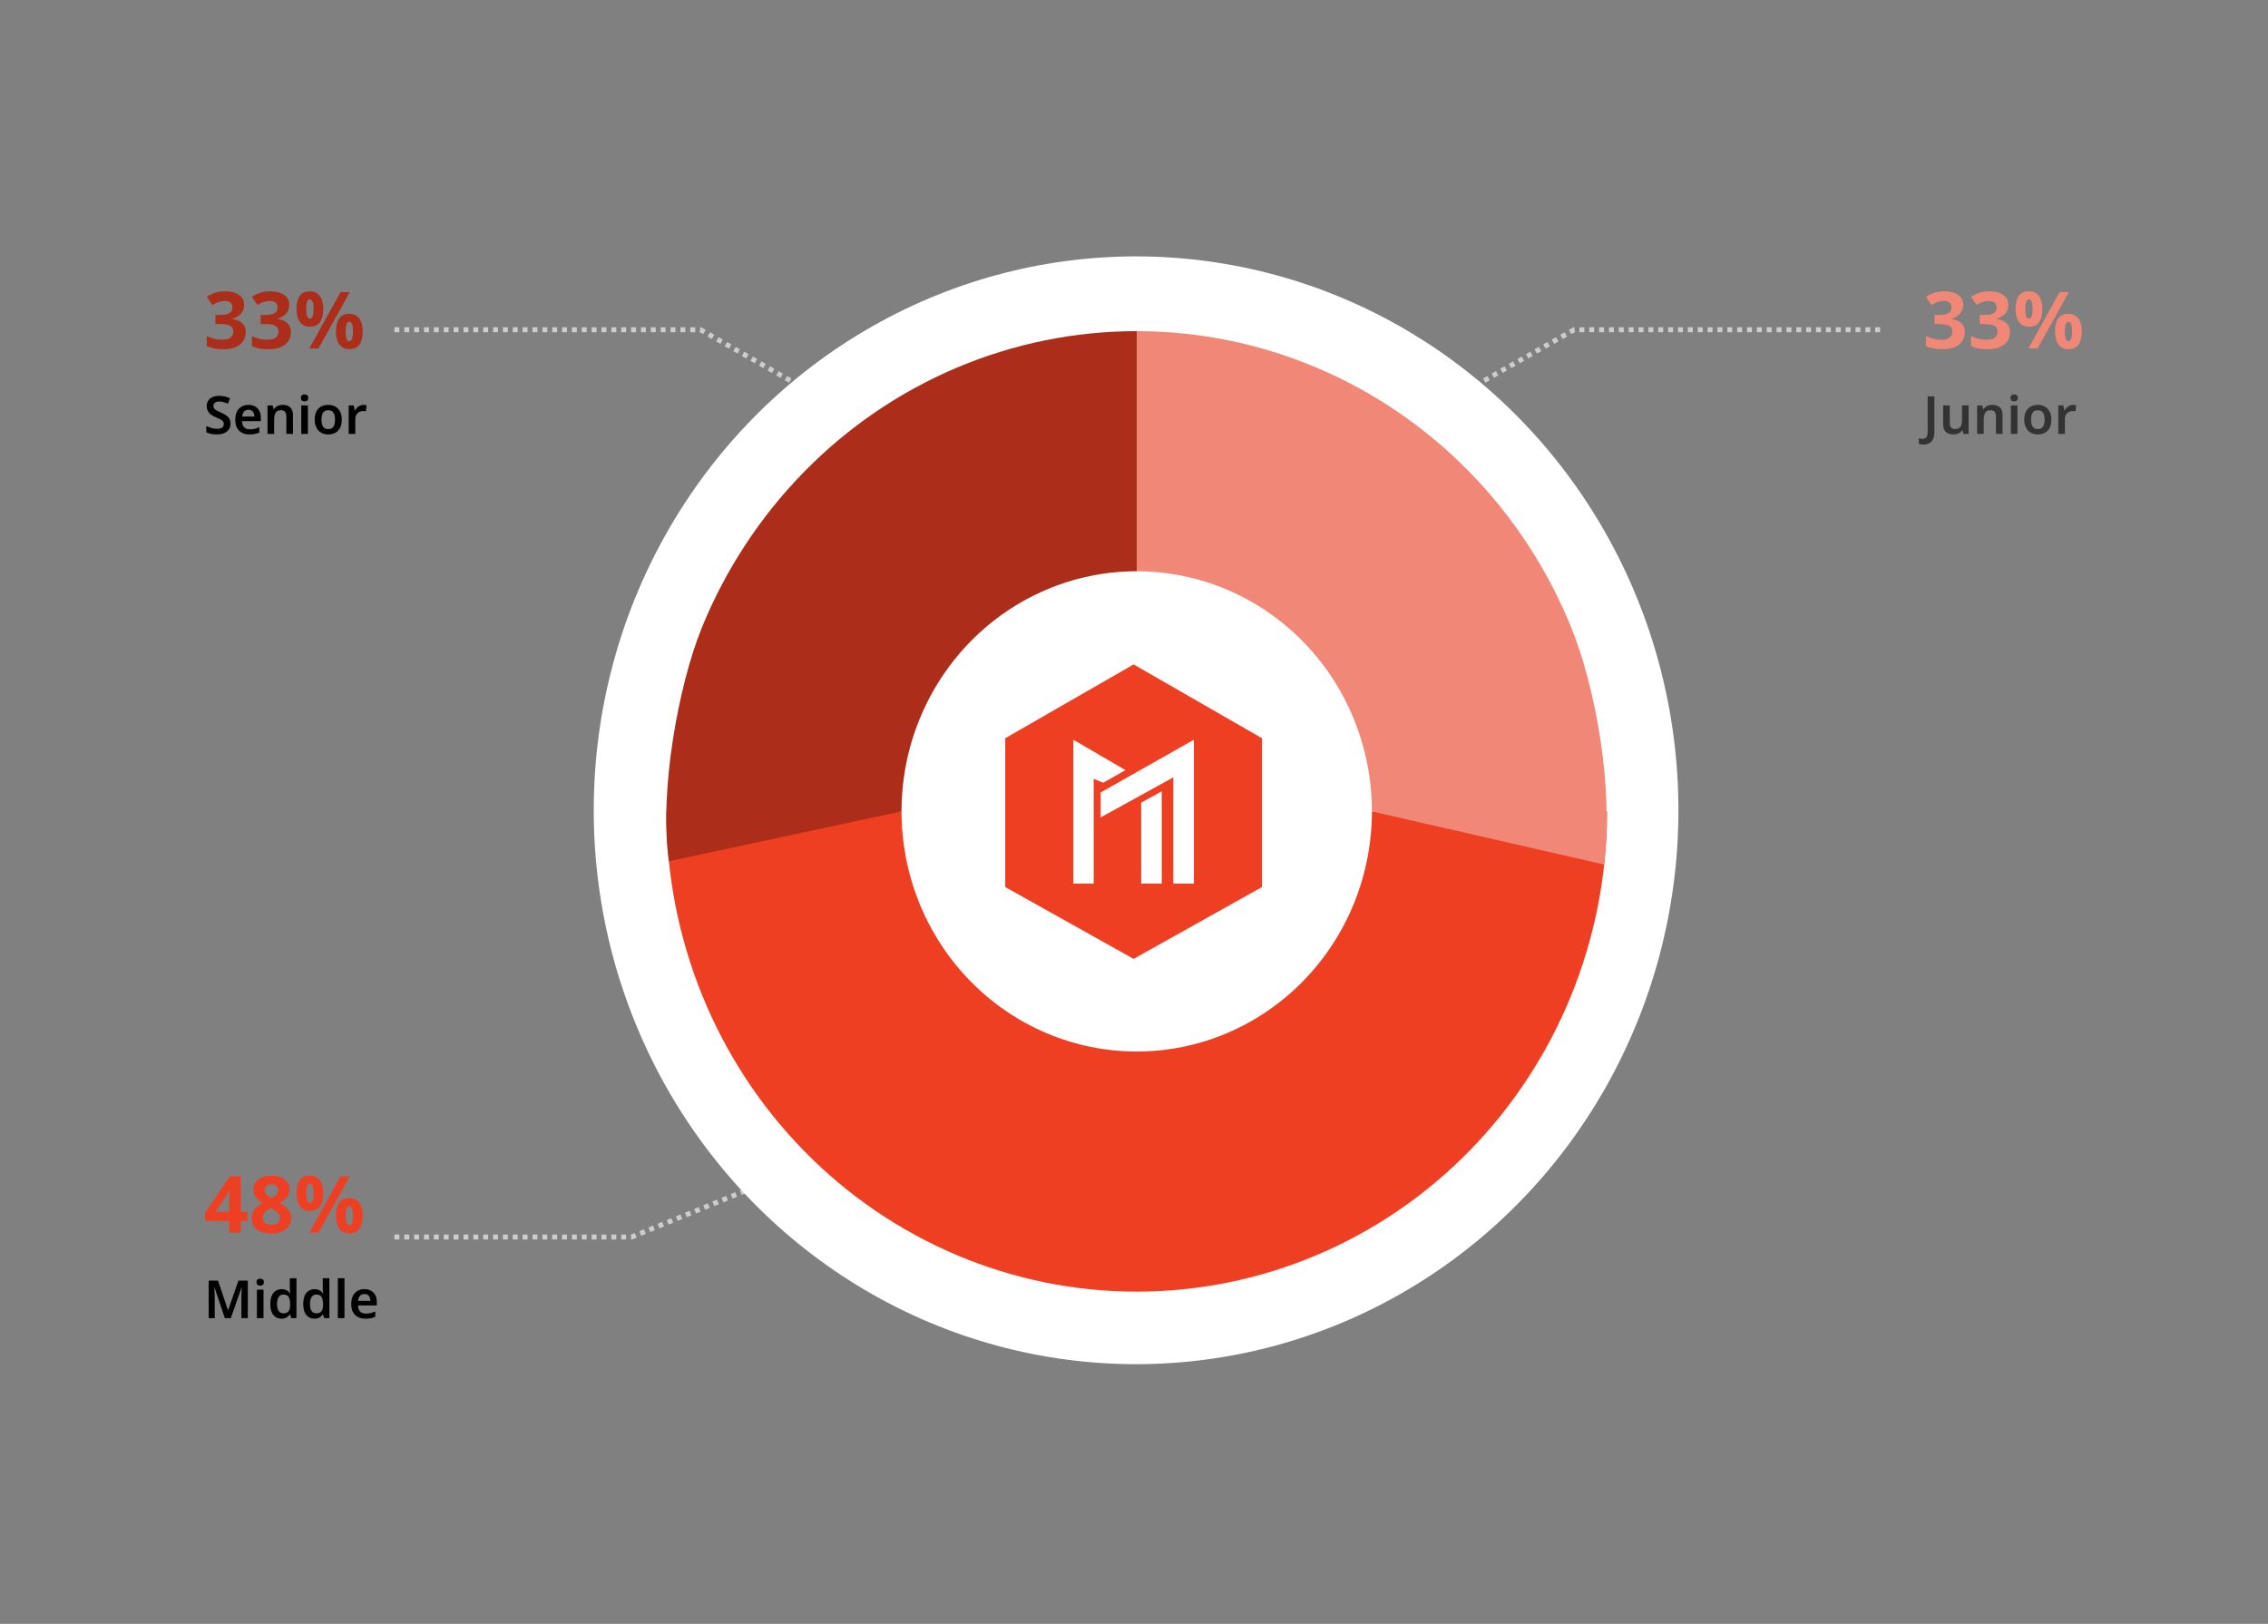 <svg width="690" height="494" viewBox="0 0 690 494" fill="none" xmlns="http://www.w3.org/2000/svg">
<rect x="0" y="0" width="690" height="494" fill="#808080" stroke="none"/>
<path d="M585.128 135.232C584.829 135.232 584.573 135.211 584.36 135.168C584.147 135.136 583.955 135.099 583.784 135.056V133.344C583.955 133.387 584.136 133.424 584.328 133.456C584.52 133.488 584.723 133.504 584.936 133.504C585.203 133.504 585.453 133.451 585.688 133.344C585.923 133.237 586.109 133.04 586.248 132.752C586.387 132.464 586.456 132.053 586.456 131.52V120.576H588.504V131.472C588.504 132.368 588.36 133.088 588.072 133.632C587.795 134.187 587.4 134.592 586.888 134.848C586.387 135.104 585.8 135.232 585.128 135.232ZM598.93 123.328V132H597.346L597.074 130.88H596.978C596.796 131.179 596.562 131.424 596.274 131.616C595.986 131.797 595.671 131.931 595.33 132.016C594.988 132.112 594.636 132.16 594.274 132.16C593.634 132.16 593.079 132.048 592.61 131.824C592.14 131.6 591.783 131.259 591.538 130.8C591.292 130.331 591.17 129.728 591.17 128.992V123.328H593.186V128.592C593.186 129.232 593.314 129.717 593.57 130.048C593.826 130.368 594.231 130.528 594.786 130.528C595.33 130.528 595.756 130.416 596.066 130.192C596.375 129.957 596.594 129.621 596.722 129.184C596.85 128.747 596.914 128.208 596.914 127.568V123.328H598.93ZM606.139 123.168C607.11 123.168 607.867 123.419 608.411 123.92C608.966 124.421 609.243 125.232 609.243 126.352V132H607.227V126.752C607.227 126.101 607.099 125.616 606.843 125.296C606.587 124.965 606.182 124.8 605.627 124.8C604.816 124.8 604.262 125.056 603.963 125.568C603.664 126.069 603.515 126.8 603.515 127.76V132H601.499V123.328H603.051L603.339 124.464H603.451C603.643 124.165 603.878 123.92 604.155 123.728C604.432 123.536 604.742 123.397 605.083 123.312C605.424 123.216 605.776 123.168 606.139 123.168ZM613.781 123.328V132H611.765V123.328H613.781ZM612.773 119.984C613.071 119.984 613.333 120.064 613.557 120.224C613.781 120.373 613.893 120.645 613.893 121.04C613.893 121.424 613.781 121.701 613.557 121.872C613.333 122.032 613.071 122.112 612.773 122.112C612.463 122.112 612.197 122.032 611.973 121.872C611.759 121.701 611.653 121.424 611.653 121.04C611.653 120.645 611.759 120.373 611.973 120.224C612.197 120.064 612.463 119.984 612.773 119.984ZM624.102 127.648C624.102 128.373 624.007 129.013 623.815 129.568C623.623 130.123 623.345 130.597 622.983 130.992C622.631 131.376 622.193 131.669 621.671 131.872C621.159 132.064 620.588 132.16 619.959 132.16C619.361 132.16 618.812 132.064 618.311 131.872C617.809 131.669 617.372 131.376 616.999 130.992C616.636 130.597 616.353 130.123 616.151 129.568C615.948 129.013 615.847 128.373 615.847 127.648C615.847 126.688 616.012 125.877 616.343 125.216C616.673 124.544 617.148 124.037 617.767 123.696C618.396 123.344 619.137 123.168 619.991 123.168C620.801 123.168 621.511 123.344 622.119 123.696C622.737 124.037 623.223 124.544 623.575 125.216C623.927 125.877 624.102 126.688 624.102 127.648ZM617.911 127.648C617.911 128.256 617.98 128.779 618.119 129.216C618.268 129.643 618.492 129.968 618.791 130.192C619.1 130.416 619.495 130.528 619.975 130.528C620.465 130.528 620.86 130.416 621.159 130.192C621.468 129.968 621.692 129.643 621.831 129.216C621.969 128.779 622.039 128.256 622.039 127.648C622.039 127.029 621.964 126.512 621.815 126.096C621.676 125.669 621.452 125.349 621.143 125.136C620.844 124.912 620.455 124.8 619.975 124.8C619.249 124.8 618.721 125.045 618.391 125.536C618.071 126.027 617.911 126.731 617.911 127.648ZM630.731 123.168C630.859 123.168 631.008 123.173 631.179 123.184C631.349 123.195 631.493 123.216 631.611 123.248L631.435 125.12C631.339 125.099 631.211 125.083 631.051 125.072C630.901 125.051 630.768 125.04 630.651 125.04C630.331 125.04 630.021 125.093 629.723 125.2C629.435 125.296 629.173 125.445 628.939 125.648C628.715 125.84 628.533 126.091 628.395 126.4C628.267 126.709 628.203 127.077 628.203 127.504V132H626.187V123.328H627.739L628.027 124.832H628.123C628.293 124.523 628.507 124.245 628.763 124C629.019 123.744 629.312 123.541 629.643 123.392C629.984 123.243 630.347 123.168 630.731 123.168Z" fill="#333333"/>
<path d="M597.264 92.704C597.264 93.488 597.096 94.168 596.76 94.744C596.44 95.32 596 95.792 595.44 96.16C594.896 96.528 594.272 96.8 593.568 96.976V97.048C594.944 97.208 595.984 97.624 596.688 98.296C597.408 98.968 597.768 99.872 597.768 101.008C597.768 102 597.52 102.896 597.024 103.696C596.544 104.48 595.792 105.104 594.768 105.568C593.76 106.016 592.456 106.24 590.856 106.24C589.912 106.24 589.032 106.16 588.216 106C587.4 105.84 586.632 105.608 585.912 105.304V102.232C586.648 102.6 587.416 102.88 588.216 103.072C589.032 103.264 589.784 103.36 590.472 103.36C591.768 103.36 592.672 103.136 593.184 102.688C593.712 102.24 593.976 101.608 593.976 100.792C593.976 100.312 593.856 99.912 593.616 99.592C593.376 99.256 592.952 99.008 592.344 98.848C591.752 98.672 590.92 98.584 589.848 98.584H588.552V95.8H589.872C590.928 95.8 591.728 95.704 592.272 95.512C592.832 95.304 593.208 95.032 593.4 94.696C593.608 94.344 593.712 93.944 593.712 93.496C593.712 92.888 593.52 92.416 593.136 92.08C592.768 91.728 592.144 91.552 591.264 91.552C590.72 91.552 590.224 91.624 589.776 91.768C589.328 91.896 588.92 92.056 588.552 92.248C588.2 92.44 587.888 92.624 587.616 92.8L585.936 90.304C586.384 89.984 586.88 89.696 587.424 89.44C587.984 89.184 588.6 88.984 589.272 88.84C589.944 88.696 590.696 88.624 591.528 88.624C593.288 88.624 594.68 88.984 595.704 89.704C596.744 90.408 597.264 91.408 597.264 92.704ZM610.998 92.704C610.998 93.488 610.83 94.168 610.494 94.744C610.174 95.32 609.734 95.792 609.174 96.16C608.63 96.528 608.006 96.8 607.302 96.976V97.048C608.678 97.208 609.718 97.624 610.422 98.296C611.142 98.968 611.502 99.872 611.502 101.008C611.502 102 611.254 102.896 610.758 103.696C610.278 104.48 609.526 105.104 608.502 105.568C607.494 106.016 606.19 106.24 604.59 106.24C603.646 106.24 602.766 106.16 601.95 106C601.134 105.84 600.366 105.608 599.646 105.304V102.232C600.382 102.6 601.15 102.88 601.95 103.072C602.766 103.264 603.518 103.36 604.206 103.36C605.502 103.36 606.406 103.136 606.918 102.688C607.446 102.24 607.71 101.608 607.71 100.792C607.71 100.312 607.59 99.912 607.35 99.592C607.11 99.256 606.686 99.008 606.078 98.848C605.486 98.672 604.654 98.584 603.582 98.584H602.286V95.8H603.606C604.662 95.8 605.462 95.704 606.006 95.512C606.566 95.304 606.942 95.032 607.134 94.696C607.342 94.344 607.446 93.944 607.446 93.496C607.446 92.888 607.254 92.416 606.87 92.08C606.502 91.728 605.878 91.552 604.998 91.552C604.454 91.552 603.958 91.624 603.51 91.768C603.062 91.896 602.654 92.056 602.286 92.248C601.934 92.44 601.622 92.624 601.35 92.8L599.67 90.304C600.118 89.984 600.614 89.696 601.158 89.44C601.718 89.184 602.334 88.984 603.006 88.84C603.678 88.696 604.43 88.624 605.262 88.624C607.022 88.624 608.414 88.984 609.438 89.704C610.478 90.408 610.998 91.408 610.998 92.704ZM617.245 88.624C618.589 88.624 619.605 89.096 620.293 90.04C620.997 90.968 621.349 92.28 621.349 93.976C621.349 95.672 621.021 97 620.365 97.96C619.709 98.904 618.669 99.376 617.245 99.376C616.365 99.376 615.621 99.16 615.013 98.728C614.421 98.296 613.973 97.68 613.669 96.88C613.365 96.064 613.213 95.096 613.213 93.976C613.213 92.28 613.533 90.968 614.173 90.04C614.813 89.096 615.837 88.624 617.245 88.624ZM617.269 91.072C616.885 91.072 616.605 91.312 616.429 91.792C616.253 92.272 616.165 93.008 616.165 94C616.165 94.976 616.253 95.712 616.429 96.208C616.605 96.704 616.885 96.952 617.269 96.952C617.653 96.952 617.933 96.704 618.109 96.208C618.301 95.712 618.397 94.976 618.397 94C618.397 93.008 618.301 92.272 618.109 91.792C617.933 91.312 617.653 91.072 617.269 91.072ZM629.413 88.864L619.909 106H617.101L626.605 88.864H629.413ZM629.245 95.464C630.141 95.464 630.893 95.68 631.501 96.112C632.109 96.528 632.565 97.136 632.869 97.936C633.189 98.72 633.349 99.68 633.349 100.816C633.349 102.512 633.021 103.84 632.365 104.8C631.709 105.744 630.669 106.216 629.245 106.216C628.365 106.216 627.621 106 627.013 105.568C626.421 105.136 625.973 104.52 625.669 103.72C625.365 102.904 625.213 101.936 625.213 100.816C625.213 99.12 625.533 97.808 626.173 96.88C626.813 95.936 627.837 95.464 629.245 95.464ZM629.269 97.912C628.885 97.912 628.605 98.152 628.429 98.632C628.253 99.112 628.165 99.848 628.165 100.84C628.165 101.816 628.253 102.552 628.429 103.048C628.605 103.544 628.885 103.792 629.269 103.792C629.653 103.792 629.933 103.552 630.109 103.072C630.301 102.576 630.397 101.832 630.397 100.84C630.397 99.848 630.301 99.112 630.109 98.632C629.933 98.152 629.653 97.912 629.269 97.912Z" fill="#F18877"/>
<path d="M68.4 401L65.264 391.64H65.2C65.211 391.853 65.227 392.157 65.248 392.552C65.269 392.936 65.285 393.357 65.296 393.816C65.317 394.264 65.328 394.685 65.328 395.08V401H63.488V389.576H66.336L69.344 398.552H69.408L72.544 389.576H75.392V401H73.44V394.984C73.44 394.621 73.445 394.227 73.456 393.8C73.477 393.363 73.493 392.952 73.504 392.568C73.525 392.173 73.541 391.869 73.552 391.656H73.488L70.224 401H68.4ZM80.171 392.328V401H78.155V392.328H80.171ZM79.163 388.984C79.462 388.984 79.723 389.064 79.947 389.224C80.171 389.373 80.283 389.645 80.283 390.04C80.283 390.424 80.171 390.701 79.947 390.872C79.723 391.032 79.462 391.112 79.163 391.112C78.854 391.112 78.587 391.032 78.363 390.872C78.15 390.701 78.043 390.424 78.043 390.04C78.043 389.645 78.15 389.373 78.363 389.224C78.587 389.064 78.854 388.984 79.163 388.984ZM85.613 401.16C84.611 401.16 83.794 400.787 83.165 400.04C82.546 399.283 82.237 398.163 82.237 396.68C82.237 395.197 82.552 394.077 83.181 393.32C83.811 392.552 84.637 392.168 85.661 392.168C86.088 392.168 86.461 392.227 86.781 392.344C87.112 392.451 87.394 392.6 87.629 392.792C87.864 392.984 88.061 393.197 88.221 393.432H88.317C88.285 393.283 88.253 393.053 88.221 392.744C88.189 392.435 88.173 392.147 88.173 391.88V388.84H90.189V401H88.621L88.253 399.864H88.173C88.013 400.099 87.816 400.317 87.581 400.52C87.347 400.712 87.069 400.867 86.749 400.984C86.429 401.101 86.05 401.16 85.613 401.16ZM86.221 399.528C86.968 399.528 87.496 399.315 87.805 398.888C88.115 398.461 88.269 397.816 88.269 396.952V396.696C88.269 395.757 88.12 395.043 87.821 394.552C87.533 394.061 86.989 393.816 86.189 393.816C85.581 393.816 85.112 394.072 84.781 394.584C84.451 395.085 84.285 395.795 84.285 396.712C84.285 397.629 84.451 398.328 84.781 398.808C85.112 399.288 85.592 399.528 86.221 399.528ZM95.629 401.16C94.626 401.16 93.81 400.787 93.181 400.04C92.562 399.283 92.253 398.163 92.253 396.68C92.253 395.197 92.567 394.077 93.197 393.32C93.826 392.552 94.653 392.168 95.677 392.168C96.103 392.168 96.477 392.227 96.797 392.344C97.127 392.451 97.41 392.6 97.645 392.792C97.879 392.984 98.077 393.197 98.237 393.432H98.333C98.301 393.283 98.269 393.053 98.237 392.744C98.205 392.435 98.189 392.147 98.189 391.88V388.84H100.205V401H98.637L98.269 399.864H98.189C98.029 400.099 97.831 400.317 97.597 400.52C97.362 400.712 97.085 400.867 96.765 400.984C96.445 401.101 96.066 401.16 95.629 401.16ZM96.237 399.528C96.983 399.528 97.511 399.315 97.821 398.888C98.13 398.461 98.285 397.816 98.285 396.952V396.696C98.285 395.757 98.135 395.043 97.837 394.552C97.549 394.061 97.005 393.816 96.205 393.816C95.597 393.816 95.127 394.072 94.797 394.584C94.466 395.085 94.301 395.795 94.301 396.712C94.301 397.629 94.466 398.328 94.797 398.808C95.127 399.288 95.607 399.528 96.237 399.528ZM104.796 401H102.78V388.84H104.796V401ZM110.862 392.168C111.641 392.168 112.307 392.328 112.862 392.648C113.427 392.957 113.865 393.405 114.174 393.992C114.483 394.568 114.638 395.272 114.638 396.104V397.128H108.91C108.931 397.917 109.15 398.531 109.566 398.968C109.982 399.395 110.558 399.608 111.294 399.608C111.859 399.608 112.361 399.555 112.798 399.448C113.246 399.331 113.705 399.165 114.174 398.952V400.568C113.747 400.771 113.305 400.92 112.846 401.016C112.387 401.112 111.838 401.16 111.198 401.16C110.355 401.16 109.603 401 108.942 400.68C108.291 400.349 107.779 399.853 107.406 399.192C107.043 398.531 106.862 397.709 106.862 396.728C106.862 395.736 107.027 394.904 107.358 394.232C107.699 393.549 108.169 393.037 108.766 392.696C109.363 392.344 110.062 392.168 110.862 392.168ZM110.862 393.656C110.329 393.656 109.891 393.832 109.55 394.184C109.219 394.525 109.022 395.037 108.958 395.72H112.686C112.686 395.315 112.617 394.957 112.478 394.648C112.35 394.339 112.153 394.099 111.886 393.928C111.619 393.747 111.278 393.656 110.862 393.656Z" fill="black"/>
<path d="M75.32 371.448H73.256V375H69.728V371.448H62.408V368.928L69.92 357.864H73.256V368.64H75.32V371.448ZM69.728 365.736C69.728 365.464 69.728 365.144 69.728 364.776C69.744 364.392 69.76 364.016 69.776 363.648C69.792 363.264 69.808 362.928 69.824 362.64C69.84 362.336 69.856 362.128 69.872 362.016H69.776C69.632 362.336 69.48 362.648 69.32 362.952C69.16 363.256 68.968 363.568 68.744 363.888L65.6 368.64H69.728V365.736ZM82.598 357.648C83.59 357.648 84.494 357.8 85.31 358.104C86.142 358.408 86.806 358.864 87.302 359.472C87.814 360.08 88.07 360.848 88.07 361.776C88.07 362.464 87.934 363.072 87.662 363.6C87.39 364.112 87.022 364.56 86.558 364.944C86.11 365.328 85.59 365.664 84.998 365.952C85.606 366.272 86.182 366.648 86.726 367.08C87.286 367.496 87.734 367.992 88.07 368.568C88.422 369.128 88.598 369.792 88.598 370.56C88.598 371.504 88.342 372.328 87.83 373.032C87.334 373.736 86.63 374.28 85.718 374.664C84.822 375.048 83.782 375.24 82.598 375.24C81.318 375.24 80.23 375.056 79.334 374.688C78.438 374.32 77.75 373.792 77.27 373.104C76.806 372.416 76.574 371.6 76.574 370.656C76.574 369.872 76.718 369.192 77.006 368.616C77.31 368.04 77.71 367.544 78.206 367.128C78.702 366.696 79.254 366.336 79.862 366.048C79.35 365.728 78.886 365.368 78.47 364.968C78.054 364.552 77.718 364.088 77.462 363.576C77.222 363.048 77.102 362.44 77.102 361.752C77.102 360.84 77.358 360.08 77.87 359.472C78.382 358.864 79.054 358.408 79.886 358.104C80.734 357.8 81.638 357.648 82.598 357.648ZM79.934 370.44C79.934 371.064 80.15 371.576 80.582 371.976C81.03 372.376 81.686 372.576 82.55 372.576C83.158 372.576 83.654 372.488 84.038 372.312C84.438 372.136 84.734 371.888 84.926 371.568C85.134 371.248 85.238 370.88 85.238 370.464C85.238 370.032 85.11 369.656 84.854 369.336C84.598 369 84.278 368.704 83.894 368.448C83.526 368.176 83.142 367.928 82.742 367.704L82.43 367.536C81.934 367.76 81.494 368.016 81.11 368.304C80.742 368.592 80.454 368.912 80.246 369.264C80.038 369.6 79.934 369.992 79.934 370.44ZM82.574 360.288C81.982 360.288 81.486 360.44 81.086 360.744C80.702 361.048 80.51 361.48 80.51 362.04C80.51 362.424 80.606 362.768 80.798 363.072C80.99 363.36 81.246 363.616 81.566 363.84C81.886 364.048 82.23 364.248 82.598 364.44C82.966 364.264 83.302 364.072 83.606 363.864C83.926 363.656 84.182 363.408 84.374 363.12C84.566 362.816 84.662 362.456 84.662 362.04C84.662 361.48 84.462 361.048 84.062 360.744C83.678 360.44 83.182 360.288 82.574 360.288ZM94.245 357.624C95.589 357.624 96.605 358.096 97.293 359.04C97.997 359.968 98.349 361.28 98.349 362.976C98.349 364.672 98.021 366 97.365 366.96C96.709 367.904 95.669 368.376 94.245 368.376C93.365 368.376 92.621 368.16 92.013 367.728C91.421 367.296 90.973 366.68 90.669 365.88C90.365 365.064 90.213 364.096 90.213 362.976C90.213 361.28 90.533 359.968 91.173 359.04C91.813 358.096 92.837 357.624 94.245 357.624ZM94.269 360.072C93.885 360.072 93.605 360.312 93.429 360.792C93.253 361.272 93.165 362.008 93.165 363C93.165 363.976 93.253 364.712 93.429 365.208C93.605 365.704 93.885 365.952 94.269 365.952C94.653 365.952 94.933 365.704 95.109 365.208C95.301 364.712 95.397 363.976 95.397 363C95.397 362.008 95.301 361.272 95.109 360.792C94.933 360.312 94.653 360.072 94.269 360.072ZM106.413 357.864L96.909 375H94.101L103.605 357.864H106.413ZM106.245 364.464C107.141 364.464 107.893 364.68 108.501 365.112C109.109 365.528 109.565 366.136 109.869 366.936C110.189 367.72 110.349 368.68 110.349 369.816C110.349 371.512 110.021 372.84 109.365 373.8C108.709 374.744 107.669 375.216 106.245 375.216C105.365 375.216 104.621 375 104.013 374.568C103.421 374.136 102.973 373.52 102.669 372.72C102.365 371.904 102.213 370.936 102.213 369.816C102.213 368.12 102.533 366.808 103.173 365.88C103.813 364.936 104.837 364.464 106.245 364.464ZM106.269 366.912C105.885 366.912 105.605 367.152 105.429 367.632C105.253 368.112 105.165 368.848 105.165 369.84C105.165 370.816 105.253 371.552 105.429 372.048C105.605 372.544 105.885 372.792 106.269 372.792C106.653 372.792 106.933 372.552 107.109 372.072C107.301 371.576 107.397 370.832 107.397 369.84C107.397 368.848 107.301 368.112 107.109 367.632C106.933 367.152 106.653 366.912 106.269 366.912Z" fill="#EF3F23"/>
<path d="M70.128 128.88C70.128 129.552 69.963 130.133 69.632 130.624C69.301 131.115 68.821 131.493 68.192 131.76C67.573 132.027 66.832 132.16 65.968 132.16C65.552 132.16 65.152 132.133 64.768 132.08C64.395 132.037 64.037 131.968 63.696 131.872C63.365 131.776 63.056 131.659 62.768 131.52V129.6C63.248 129.813 63.776 130.011 64.352 130.192C64.928 130.363 65.515 130.448 66.112 130.448C66.571 130.448 66.944 130.389 67.232 130.272C67.531 130.144 67.749 129.973 67.888 129.76C68.027 129.536 68.096 129.28 68.096 128.992C68.096 128.672 68.005 128.4 67.824 128.176C67.643 127.952 67.376 127.744 67.024 127.552C66.672 127.36 66.235 127.157 65.712 126.944C65.36 126.795 65.013 126.629 64.672 126.448C64.341 126.256 64.043 126.027 63.776 125.76C63.509 125.493 63.296 125.179 63.136 124.816C62.976 124.453 62.896 124.027 62.896 123.536C62.896 122.885 63.051 122.325 63.36 121.856C63.68 121.387 64.123 121.029 64.688 120.784C65.264 120.539 65.931 120.416 66.688 120.416C67.296 120.416 67.867 120.48 68.4 120.608C68.933 120.736 69.461 120.917 69.984 121.152L69.328 122.8C68.859 122.597 68.405 122.437 67.968 122.32C67.531 122.203 67.083 122.144 66.624 122.144C66.261 122.144 65.952 122.203 65.696 122.32C65.44 122.427 65.248 122.581 65.12 122.784C64.992 122.987 64.928 123.221 64.928 123.488C64.928 123.797 65.008 124.059 65.168 124.272C65.328 124.485 65.573 124.688 65.904 124.88C66.245 125.061 66.683 125.269 67.216 125.504C67.835 125.771 68.357 126.048 68.784 126.336C69.211 126.624 69.541 126.971 69.776 127.376C70.011 127.781 70.128 128.283 70.128 128.88ZM75.581 123.168C76.359 123.168 77.026 123.328 77.581 123.648C78.146 123.957 78.584 124.405 78.893 124.992C79.202 125.568 79.357 126.272 79.357 127.104V128.128H73.629C73.65 128.917 73.869 129.531 74.285 129.968C74.701 130.395 75.277 130.608 76.013 130.608C76.578 130.608 77.079 130.555 77.517 130.448C77.965 130.331 78.424 130.165 78.893 129.952V131.568C78.466 131.771 78.023 131.92 77.565 132.016C77.106 132.112 76.557 132.16 75.917 132.16C75.074 132.16 74.322 132 73.661 131.68C73.01 131.349 72.498 130.853 72.125 130.192C71.762 129.531 71.581 128.709 71.581 127.728C71.581 126.736 71.746 125.904 72.077 125.232C72.418 124.549 72.888 124.037 73.485 123.696C74.082 123.344 74.781 123.168 75.581 123.168ZM75.581 124.656C75.047 124.656 74.61 124.832 74.269 125.184C73.938 125.525 73.741 126.037 73.677 126.72H77.405C77.405 126.315 77.335 125.957 77.197 125.648C77.069 125.339 76.871 125.099 76.605 124.928C76.338 124.747 75.997 124.656 75.581 124.656ZM86.03 123.168C87 123.168 87.758 123.419 88.302 123.92C88.856 124.421 89.134 125.232 89.134 126.352V132H87.118V126.752C87.118 126.101 86.99 125.616 86.734 125.296C86.478 124.965 86.072 124.8 85.518 124.8C84.707 124.8 84.152 125.056 83.854 125.568C83.555 126.069 83.406 126.8 83.406 127.76V132H81.39V123.328H82.942L83.23 124.464H83.342C83.534 124.165 83.768 123.92 84.046 123.728C84.323 123.536 84.632 123.397 84.974 123.312C85.315 123.216 85.667 123.168 86.03 123.168ZM93.671 123.328V132H91.655V123.328H93.671ZM92.663 119.984C92.962 119.984 93.223 120.064 93.447 120.224C93.671 120.373 93.783 120.645 93.783 121.04C93.783 121.424 93.671 121.701 93.447 121.872C93.223 122.032 92.962 122.112 92.663 122.112C92.354 122.112 92.087 122.032 91.863 121.872C91.65 121.701 91.543 121.424 91.543 121.04C91.543 120.645 91.65 120.373 91.863 120.224C92.087 120.064 92.354 119.984 92.663 119.984ZM103.993 127.648C103.993 128.373 103.897 129.013 103.705 129.568C103.513 130.123 103.236 130.597 102.873 130.992C102.521 131.376 102.084 131.669 101.561 131.872C101.049 132.064 100.478 132.16 99.849 132.16C99.252 132.16 98.703 132.064 98.201 131.872C97.7 131.669 97.263 131.376 96.889 130.992C96.526 130.597 96.244 130.123 96.041 129.568C95.838 129.013 95.737 128.373 95.737 127.648C95.737 126.688 95.903 125.877 96.233 125.216C96.564 124.544 97.038 124.037 97.657 123.696C98.287 123.344 99.028 123.168 99.881 123.168C100.692 123.168 101.401 123.344 102.009 123.696C102.628 124.037 103.113 124.544 103.465 125.216C103.817 125.877 103.993 126.688 103.993 127.648ZM97.801 127.648C97.801 128.256 97.871 128.779 98.009 129.216C98.159 129.643 98.382 129.968 98.681 130.192C98.99 130.416 99.385 130.528 99.865 130.528C100.356 130.528 100.75 130.416 101.049 130.192C101.358 129.968 101.582 129.643 101.721 129.216C101.86 128.779 101.929 128.256 101.929 127.648C101.929 127.029 101.854 126.512 101.705 126.096C101.566 125.669 101.342 125.349 101.033 125.136C100.734 124.912 100.345 124.8 99.865 124.8C99.14 124.8 98.612 125.045 98.281 125.536C97.961 126.027 97.801 126.731 97.801 127.648ZM110.621 123.168C110.749 123.168 110.899 123.173 111.069 123.184C111.24 123.195 111.384 123.216 111.501 123.248L111.325 125.12C111.229 125.099 111.101 125.083 110.941 125.072C110.792 125.051 110.659 125.04 110.541 125.04C110.221 125.04 109.912 125.093 109.613 125.2C109.325 125.296 109.064 125.445 108.829 125.648C108.605 125.84 108.424 126.091 108.285 126.4C108.157 126.709 108.093 127.077 108.093 127.504V132H106.077V123.328H107.629L107.917 124.832H108.013C108.184 124.523 108.397 124.245 108.653 124C108.909 123.744 109.203 123.541 109.533 123.392C109.875 123.243 110.237 123.168 110.621 123.168Z" fill="black"/>
<path d="M74.264 92.704C74.264 93.488 74.096 94.168 73.76 94.744C73.44 95.32 73 95.792 72.44 96.16C71.896 96.528 71.272 96.8 70.568 96.976V97.048C71.944 97.208 72.984 97.624 73.688 98.296C74.408 98.968 74.768 99.872 74.768 101.008C74.768 102 74.52 102.896 74.024 103.696C73.544 104.48 72.792 105.104 71.768 105.568C70.76 106.016 69.456 106.24 67.856 106.24C66.912 106.24 66.032 106.16 65.216 106C64.4 105.84 63.632 105.608 62.912 105.304V102.232C63.648 102.6 64.416 102.88 65.216 103.072C66.032 103.264 66.784 103.36 67.472 103.36C68.768 103.36 69.672 103.136 70.184 102.688C70.712 102.24 70.976 101.608 70.976 100.792C70.976 100.312 70.856 99.912 70.616 99.592C70.376 99.256 69.952 99.008 69.344 98.848C68.752 98.672 67.92 98.584 66.848 98.584H65.552V95.8H66.872C67.928 95.8 68.728 95.704 69.272 95.512C69.832 95.304 70.208 95.032 70.4 94.696C70.608 94.344 70.712 93.944 70.712 93.496C70.712 92.888 70.52 92.416 70.136 92.08C69.768 91.728 69.144 91.552 68.264 91.552C67.72 91.552 67.224 91.624 66.776 91.768C66.328 91.896 65.92 92.056 65.552 92.248C65.2 92.44 64.888 92.624 64.616 92.8L62.936 90.304C63.384 89.984 63.88 89.696 64.424 89.44C64.984 89.184 65.6 88.984 66.272 88.84C66.944 88.696 67.696 88.624 68.528 88.624C70.288 88.624 71.68 88.984 72.704 89.704C73.744 90.408 74.264 91.408 74.264 92.704ZM87.998 92.704C87.998 93.488 87.83 94.168 87.494 94.744C87.174 95.32 86.734 95.792 86.174 96.16C85.63 96.528 85.006 96.8 84.302 96.976V97.048C85.678 97.208 86.718 97.624 87.422 98.296C88.142 98.968 88.502 99.872 88.502 101.008C88.502 102 88.254 102.896 87.758 103.696C87.278 104.48 86.526 105.104 85.502 105.568C84.494 106.016 83.19 106.24 81.59 106.24C80.646 106.24 79.766 106.16 78.95 106C78.134 105.84 77.366 105.608 76.646 105.304V102.232C77.382 102.6 78.15 102.88 78.95 103.072C79.766 103.264 80.518 103.36 81.206 103.36C82.502 103.36 83.406 103.136 83.918 102.688C84.446 102.24 84.71 101.608 84.71 100.792C84.71 100.312 84.59 99.912 84.35 99.592C84.11 99.256 83.686 99.008 83.078 98.848C82.486 98.672 81.654 98.584 80.582 98.584H79.286V95.8H80.606C81.662 95.8 82.462 95.704 83.006 95.512C83.566 95.304 83.942 95.032 84.134 94.696C84.342 94.344 84.446 93.944 84.446 93.496C84.446 92.888 84.254 92.416 83.87 92.08C83.502 91.728 82.878 91.552 81.998 91.552C81.454 91.552 80.958 91.624 80.51 91.768C80.062 91.896 79.654 92.056 79.286 92.248C78.934 92.44 78.622 92.624 78.35 92.8L76.67 90.304C77.118 89.984 77.614 89.696 78.158 89.44C78.718 89.184 79.334 88.984 80.006 88.84C80.678 88.696 81.43 88.624 82.262 88.624C84.022 88.624 85.414 88.984 86.438 89.704C87.478 90.408 87.998 91.408 87.998 92.704ZM94.245 88.624C95.589 88.624 96.605 89.096 97.293 90.04C97.997 90.968 98.349 92.28 98.349 93.976C98.349 95.672 98.021 97 97.365 97.96C96.709 98.904 95.669 99.376 94.245 99.376C93.365 99.376 92.621 99.16 92.013 98.728C91.421 98.296 90.973 97.68 90.669 96.88C90.365 96.064 90.213 95.096 90.213 93.976C90.213 92.28 90.533 90.968 91.173 90.04C91.813 89.096 92.837 88.624 94.245 88.624ZM94.269 91.072C93.885 91.072 93.605 91.312 93.429 91.792C93.253 92.272 93.165 93.008 93.165 94C93.165 94.976 93.253 95.712 93.429 96.208C93.605 96.704 93.885 96.952 94.269 96.952C94.653 96.952 94.933 96.704 95.109 96.208C95.301 95.712 95.397 94.976 95.397 94C95.397 93.008 95.301 92.272 95.109 91.792C94.933 91.312 94.653 91.072 94.269 91.072ZM106.413 88.864L96.909 106H94.101L103.605 88.864H106.413ZM106.245 95.464C107.141 95.464 107.893 95.68 108.501 96.112C109.109 96.528 109.565 97.136 109.869 97.936C110.189 98.72 110.349 99.68 110.349 100.816C110.349 102.512 110.021 103.84 109.365 104.8C108.709 105.744 107.669 106.216 106.245 106.216C105.365 106.216 104.621 106 104.013 105.568C103.421 105.136 102.973 104.52 102.669 103.72C102.365 102.904 102.213 101.936 102.213 100.816C102.213 99.12 102.533 97.808 103.173 96.88C103.813 95.936 104.837 95.464 106.245 95.464ZM106.269 97.912C105.885 97.912 105.605 98.152 105.429 98.632C105.253 99.112 105.165 99.848 105.165 100.84C105.165 101.816 105.253 102.552 105.429 103.048C105.605 103.544 105.885 103.792 106.269 103.792C106.653 103.792 106.933 103.552 107.109 103.072C107.301 102.576 107.397 101.832 107.397 100.84C107.397 99.848 107.301 99.112 107.109 98.632C106.933 98.152 106.653 97.912 106.269 97.912Z" fill="#AC2E1A"/>
<path d="M120 100.312H213.11L252 122.312" stroke="#CDCDCD" stroke-width="1.503" stroke-dasharray="1.5 1.5"/>
<path d="M572 100.312H478.89L440 122.312" stroke="#CDCDCD" stroke-width="1.503" stroke-dasharray="1.5 1.5"/>
<path d="M120 376.312H192.138L234 359.312" stroke="#CDCDCD" stroke-width="1.503" stroke-dasharray="1.5 1.5"/>
<ellipse cx="345.633" cy="246.5" rx="165" ry="168.5" fill="white"/>
<g clip-path="url(#clip0_2440_575395)">
<path d="M488.934 246.836C488.934 266.021 485.232 285.019 478.041 302.745C470.849 320.47 460.308 336.576 447.019 350.142C433.73 363.709 417.955 374.47 400.592 381.812C383.23 389.155 364.621 392.934 345.828 392.934C327.035 392.934 308.426 389.155 291.063 381.812C273.701 374.47 257.925 363.709 244.636 350.142C231.348 336.576 220.807 320.47 213.615 302.745C206.423 285.019 202.722 266.021 202.722 246.836L274.275 246.836C274.275 256.429 276.125 265.928 279.721 274.79C283.317 283.653 288.588 291.706 295.232 298.489C301.876 305.272 309.764 310.653 318.446 314.324C327.127 317.995 336.431 319.885 345.828 319.885C355.224 319.885 364.529 317.995 373.21 314.324C381.891 310.653 389.779 305.272 396.423 298.489C403.068 291.706 408.338 283.653 411.934 274.79C415.53 265.928 417.381 256.429 417.381 246.836H488.934Z" fill="#EF3F23"/>
<path d="M345.828 100.738C364.621 100.738 383.23 104.517 400.592 111.859C417.955 119.201 433.731 129.962 447.019 143.528C460.308 157.095 470.849 173.201 478.041 190.926C485.233 208.651 491 239 488 263L417.381 246.835C417.381 237.242 415.53 227.743 411.935 218.881C408.339 210.018 403.068 201.965 396.424 195.182C389.779 188.399 381.892 183.018 373.21 179.347C364.529 175.676 355.225 173.786 345.828 173.786L345.828 100.738Z" fill="#F18877"/>
<path d="M203.5 262C200.5 241 206.308 208.726 213.5 191.001C220.692 173.275 231.349 157.096 244.637 143.529C257.926 129.963 273.702 119.201 291.064 111.859C308.427 104.517 327.036 100.738 345.829 100.738L345.829 173.787C336.432 173.787 327.128 175.677 318.446 179.348C309.765 183.019 301.877 188.399 295.233 195.183C288.589 201.966 283.318 210.019 279.722 218.881C276.126 227.744 274.276 237.243 274.276 246.836L203.5 262Z" fill="#AC2E1A"/>
</g>
<path d="M344.881 202.129L305.823 224.581V269.853L344.881 291.704L383.94 269.853V224.581L344.881 202.129Z" fill="#EE3F23"/>
<path d="M334.849 241.082L363.222 225.039V268.794H356.948V236.491L334.849 248.671V241.082Z" fill="white"/>
<path d="M342.401 234.281L326.539 225.039V268.794H332.738V236.926L335.608 238.129L342.401 234.281Z" fill="white"/>
<path d="M347.18 244.185V268.794H353.447V240.729L347.18 244.185Z" fill="white"/>
<defs>
<clipPath id="clip0_2440_575395">
<rect width="287" height="293" fill="white" transform="translate(202 100)"/>
</clipPath>
</defs>
</svg>
